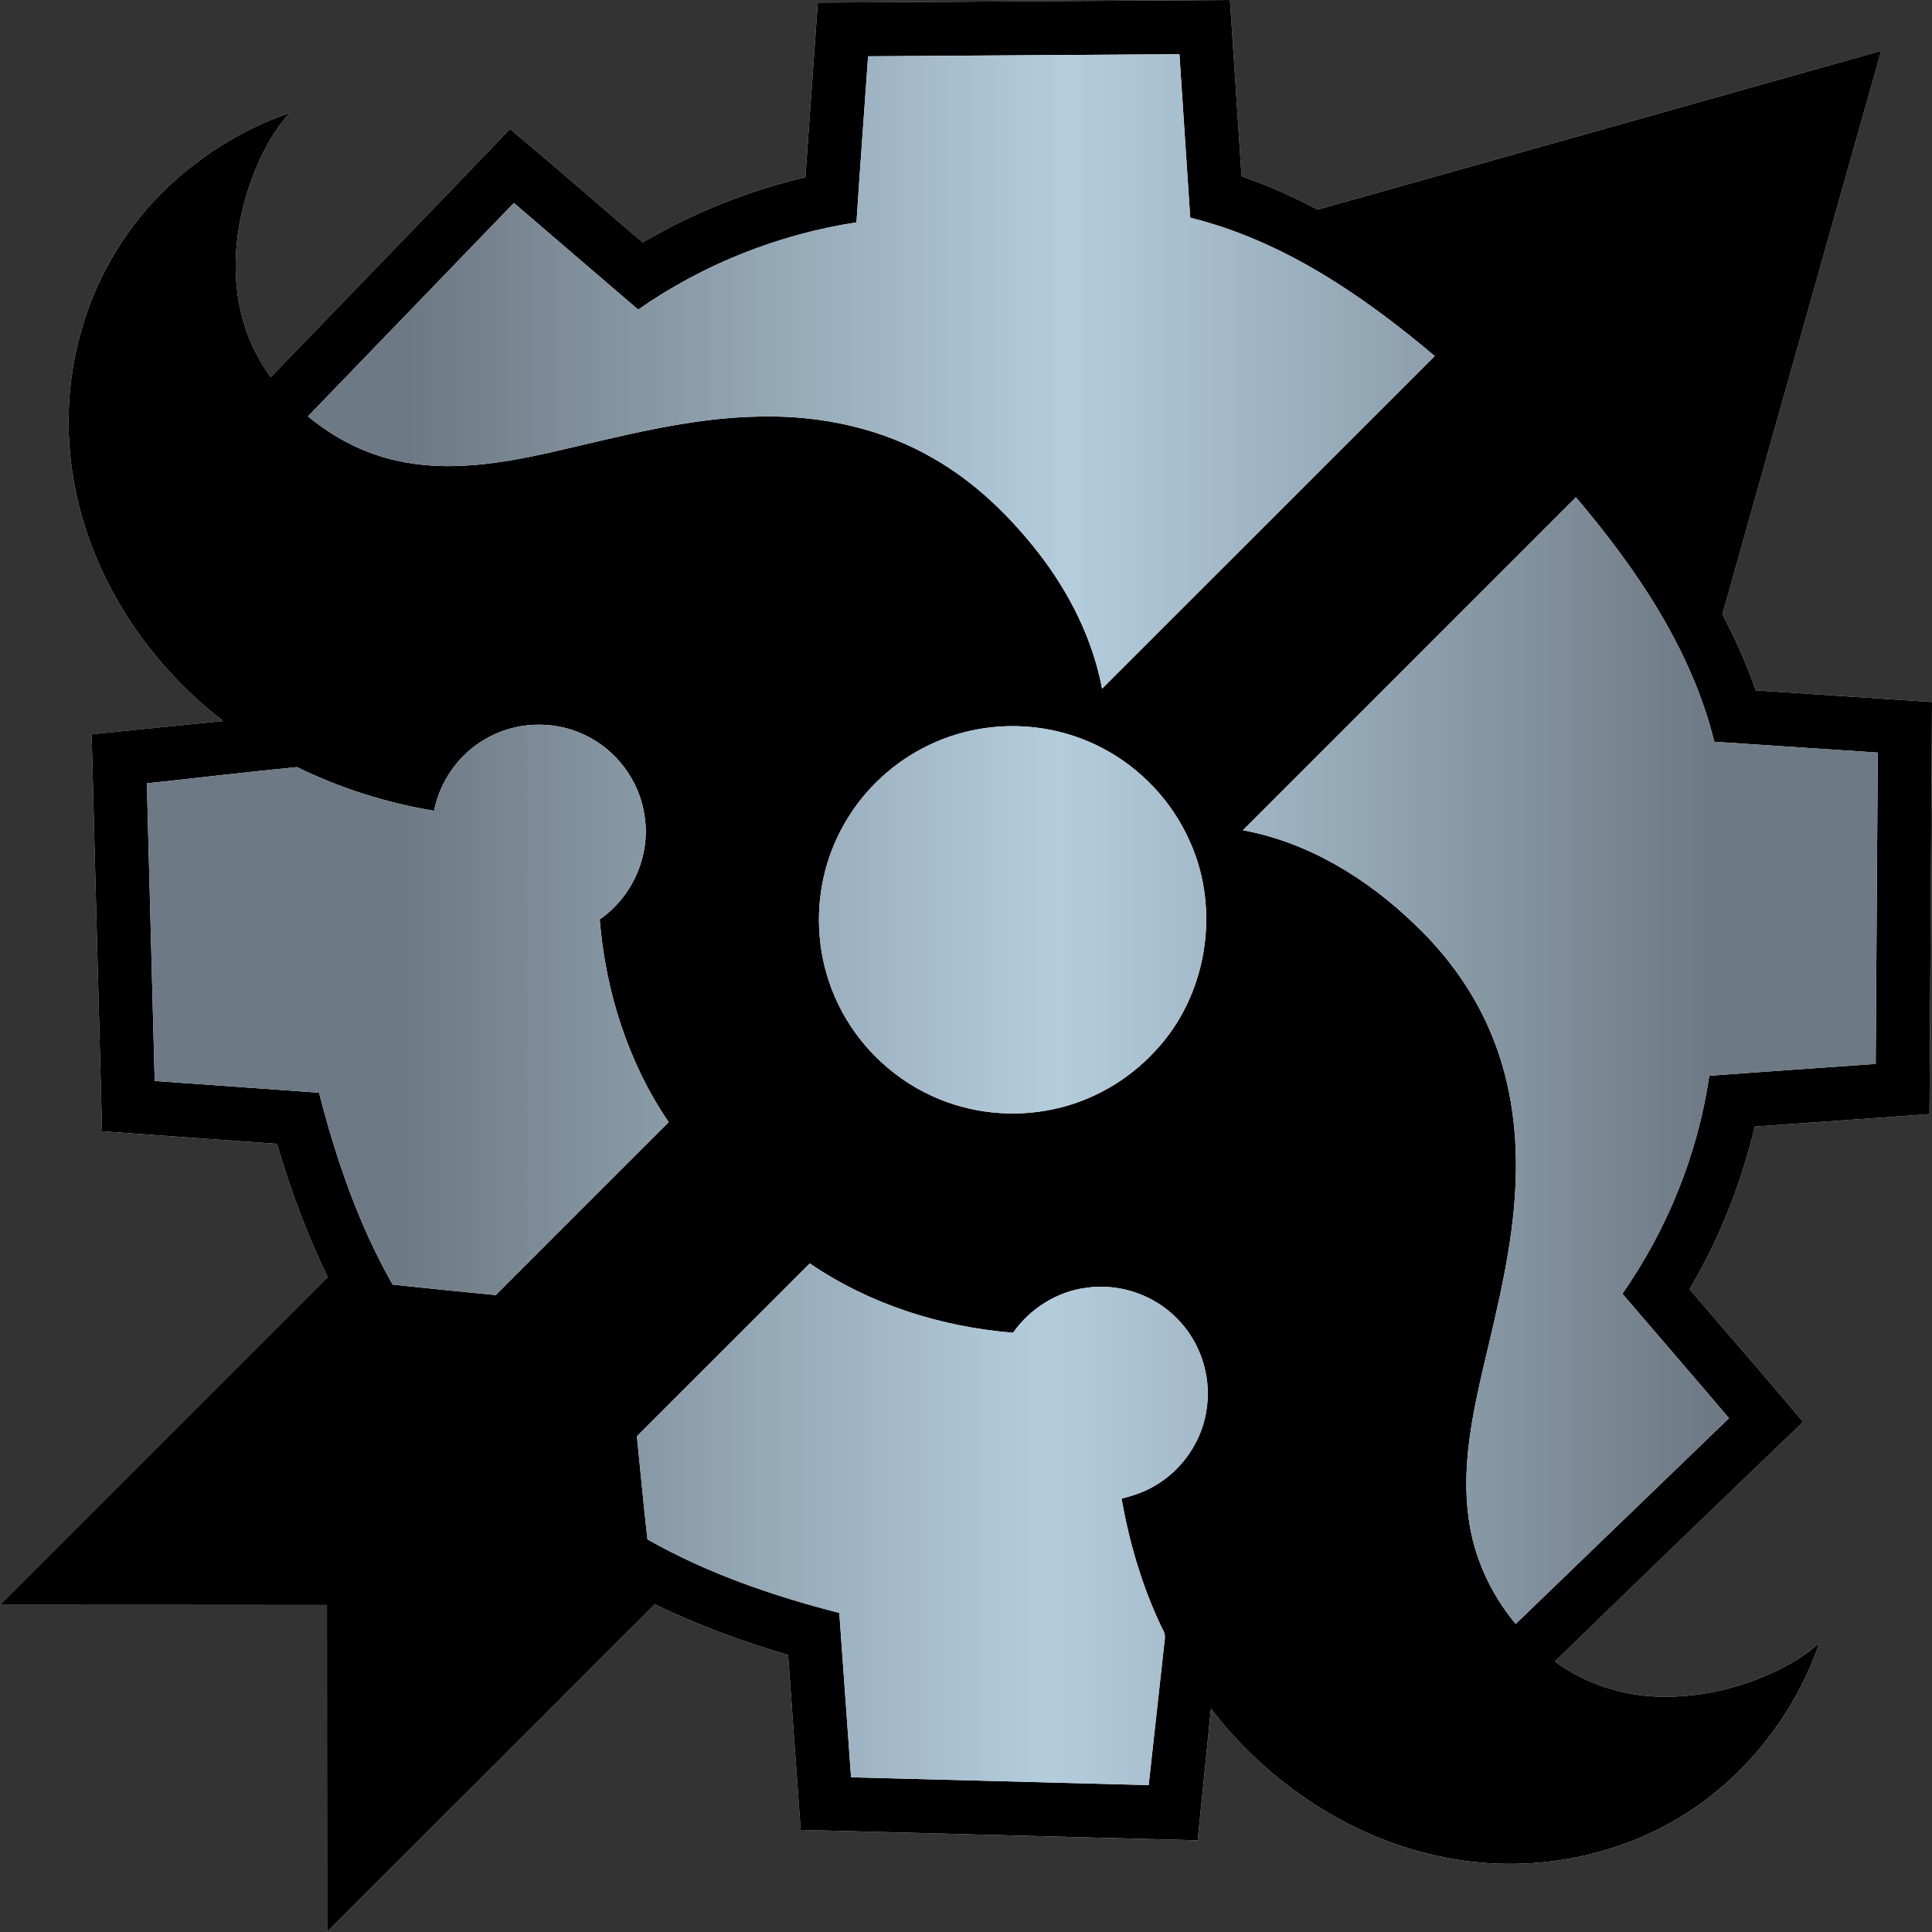 <?xml version="1.0" encoding="utf-8"?>
<!-- Generator: Adobe Illustrator 16.0.0, SVG Export Plug-In . SVG Version: 6.00 Build 0)  -->
<!DOCTYPE svg PUBLIC "-//W3C//DTD SVG 1.1//EN" "http://www.w3.org/Graphics/SVG/1.1/DTD/svg11.dtd">
<svg version="1.1" id="Layer_1" xmlns="http://www.w3.org/2000/svg" xmlns:xlink="http://www.w3.org/1999/xlink" x="0px" y="0px"
	 width="194.756px" height="194.755px" viewBox="0 0 194.756 194.755" enable-background="new 0 0 194.756 194.755"
	 xml:space="preserve">
<rect x="0" y="0" width="194.756" height="194.755" fill="#333333" stroke="none"/>
<g>
	<path fill="#FFFFFF" d="M123.986,0c0.387,5.925,0.777,11.85,1.17,17.774c2.643,0.905,5.199,2.05,7.667,3.355
		c18.94-5.317,37.87-10.678,56.808-16.005c-5.328,18.939-10.695,37.869-16.005,56.814c1.308,2.463,2.447,5.016,3.353,7.655
		c5.925,0.399,11.853,0.785,17.777,1.175c-0.08,13.846-0.186,27.69-0.252,41.535c-5.871,0.45-11.743,0.832-17.613,1.26
		c-1.373,5.748-3.567,11.305-6.572,16.396c3.8,4.47,7.68,8.875,11.436,13.382c-8.358,8.027-16.711,16.068-25.014,24.152
		c3.038,2.226,6.766,3.443,10.523,3.541c0.225,0.006,0.449,0.01,0.674,0.01c3.879,0,7.74-0.973,11.229-2.65
		c1.527-0.747,3.002-1.64,4.245-2.808c-2.11,6.192-6.098,11.743-11.293,15.723c-5.668,4.332-12.795,6.583-19.911,6.583
		c-2.162,0-4.322-0.208-6.441-0.628c-9.425-1.798-17.883-7.452-23.697-15.013c-0.442,4.423-0.893,8.843-1.335,13.266
		c-13.34-0.343-26.681-0.698-40.021-1.051c-0.422-5.877-0.837-11.757-1.265-17.635c-4.603-1.353-9.12-3.018-13.44-5.107
		c-11.012,11.008-22.02,22.022-33.032,33.03c0.005-10.985-0.027-21.973-0.018-32.958c-9.54,0-19.084-0.019-28.626-0.019
		c-1.443,0-2.887,0.001-4.332,0.001c11.008-11.012,22.023-22.02,33.028-33.032c-2.093-4.319-3.753-8.84-5.108-13.442
		c-5.877-0.425-11.757-0.84-17.634-1.263c-0.351-13.34-0.708-26.68-1.05-40.02c4.417-0.445,8.837-0.893,13.257-1.338
		c-6.322-4.882-11.303-11.58-13.798-19.192c-2.112-6.343-2.39-13.311-0.604-19.765c1.702-6.44,5.495-12.293,10.667-16.487
		c3.109-2.533,6.643-4.578,10.453-5.848c-1.735,1.875-2.897,4.202-3.8,6.572c-1.583,4.279-2.181,9.02-1.13,13.497
		c0.545,2.362,1.582,4.601,3.006,6.561C35.323,29.678,43.4,21.369,51.411,13c4.507,3.752,8.912,7.635,13.385,11.438
		c5.089-3.006,10.646-5.205,16.392-6.572c0.426-5.868,0.823-11.738,1.25-17.605C96.287,0.175,110.136,0.085,123.986,0"/>
	<path d="M82.438,0.26c13.85-0.085,27.698-0.175,41.549-0.26c0.387,5.925,0.777,11.85,1.17,17.774
		c2.643,0.905,5.199,2.05,7.667,3.355c18.94-5.317,37.87-10.678,56.808-16.005c-5.328,18.939-10.695,37.869-16.005,56.814
		c1.308,2.463,2.447,5.016,3.353,7.655c5.925,0.399,11.853,0.785,17.777,1.175c-0.08,13.846-0.186,27.69-0.252,41.535
		c-5.871,0.45-11.743,0.832-17.613,1.26c-1.373,5.748-3.567,11.305-6.572,16.396c3.8,4.47,7.68,8.875,11.436,13.382
		c-8.358,8.027-16.711,16.068-25.014,24.152c3.038,2.226,6.766,3.443,10.523,3.541c4.104,0.119,8.212-0.865,11.902-2.641
		c1.527-0.747,3.002-1.64,4.245-2.808c-2.11,6.192-6.098,11.743-11.293,15.723c-7.39,5.647-17.257,7.758-26.353,5.955
		c-9.425-1.798-17.883-7.452-23.697-15.013c-0.442,4.423-0.893,8.843-1.335,13.266c-13.34-0.343-26.681-0.698-40.021-1.051
		c-0.422-5.877-0.837-11.757-1.265-17.635c-4.603-1.353-9.12-3.018-13.44-5.107c-11.012,11.008-22.02,22.022-33.032,33.03
		c0.005-10.985-0.027-21.973-0.018-32.958c-10.984,0-21.972-0.024-32.958-0.018c11.008-11.012,22.023-22.02,33.028-33.032
		c-2.093-4.319-3.753-8.84-5.108-13.442c-5.877-0.425-11.757-0.84-17.634-1.263c-0.351-13.34-0.708-26.68-1.05-40.02
		c4.417-0.445,8.837-0.893,13.257-1.338c-6.322-4.882-11.303-11.58-13.798-19.192c-2.112-6.343-2.39-13.311-0.604-19.765
		c1.702-6.44,5.495-12.293,10.667-16.487c3.109-2.533,6.643-4.578,10.453-5.848c-1.735,1.875-2.897,4.202-3.8,6.572
		c-1.583,4.279-2.181,9.02-1.13,13.497c0.545,2.362,1.582,4.601,3.006,6.561C35.323,29.678,43.4,21.369,51.411,13
		c4.507,3.752,8.912,7.635,13.385,11.438c5.089-3.006,10.646-5.205,16.392-6.572C81.613,11.997,82.011,6.127,82.438,0.26z
		 M87.508,5.675c-0.393,5.58-0.805,11.157-1.172,16.74c-7.87,1.212-15.473,4.229-22.005,8.795c-4.175-3.585-8.351-7.17-12.528-10.75
		c-6.918,7.173-13.842,14.337-20.757,21.51c2.582,2.147,5.643,3.742,8.933,4.462c5.137,1.166,10.449,0.306,15.512-0.824
		c7.008-1.6,14.027-3.54,21.266-3.62c6.063-0.115,12.228,1.202,17.48,4.303c4.113,2.375,7.566,5.75,10.475,9.478
		c3.098,4.002,5.439,8.657,6.383,13.649c11.18-11.173,22.352-22.353,33.535-33.524c-7.23-6.107-15.342-11.658-24.648-13.947
		c-0.369-5.493-0.725-10.985-1.09-16.48C108.431,5.55,97.969,5.59,87.508,5.675z M125.291,83.689
		c6.598,1.221,12.525,4.863,17.305,9.478c3.422,3.226,6.205,7.16,7.93,11.545c1.863,4.675,2.482,9.775,2.244,14.78
		c-0.264,6.107-1.759,12.064-3.156,17.99c-1.183,5.07-2.29,10.305-1.572,15.527c0.508,3.93,2.22,7.657,4.746,10.695
		c7.171-6.91,14.328-13.836,21.504-20.743c-3.563-4.197-7.17-8.357-10.748-12.542c4.543-6.521,7.613-14.105,8.76-21.973
		c5.591-0.43,11.186-0.793,16.778-1.2c0.082-10.462,0.125-20.923,0.206-31.382c-5.491-0.368-10.984-0.723-16.477-1.091
		c-2.295-9.308-7.837-17.42-13.949-24.647C147.666,61.31,136.48,72.502,125.291,83.689z M48.979,74.467
		c-2.683,1.518-4.623,4.24-5.221,7.261c-4.789-0.78-9.457-2.272-13.819-4.4c-5.048,0.485-10.09,1.101-15.136,1.635
		c0.266,10,0.528,20.003,0.791,30.003c5.521,0.397,11.045,0.79,16.567,1.185c1.72,6.698,3.987,13.317,7.422,19.345
		c3.463,0.373,6.928,0.713,10.393,1.053c5.798-5.822,11.62-11.619,17.431-17.43c-4.107-6.025-6.369-13.2-6.953-20.439
		c3.313-2.273,5.16-6.471,4.518-10.448c-0.492-3.563-2.925-6.77-6.21-8.228C55.674,72.587,51.916,72.762,48.979,74.467z
		 M99.123,73.42c-3.813,0.572-7.438,2.313-10.262,4.93c-2.926,2.678-5.003,6.263-5.846,10.138c-0.88,3.955-0.495,8.18,1.103,11.905
		c1.882,4.444,5.485,8.127,9.886,10.112c3.795,1.732,8.154,2.188,12.229,1.298c3.905-0.833,7.521-2.918,10.215-5.86
		c5.226-5.527,6.635-14.213,3.489-21.128c-1.77-4.018-4.944-7.393-8.837-9.415C107.451,73.487,103.191,72.797,99.123,73.42z
		 M64.203,144.779c0.357,3.465,0.668,6.938,1.065,10.402c6.03,3.421,12.643,5.695,19.337,7.41c0.393,5.523,0.785,11.048,1.186,16.57
		c10,0.26,20.002,0.527,30.002,0.787c0.513-4.654,1.021-9.31,1.538-13.962c0.04-0.57,0.252-1.19-0.112-1.7
		c-2.035-4.168-3.352-8.655-4.16-13.213c1.135-0.302,2.268-0.654,3.282-1.26c2.905-1.645,4.955-4.705,5.33-8.027
		c0.415-3.225-0.733-6.605-3.042-8.893c-2.342-2.4-5.848-3.567-9.16-3.075c-2.945,0.393-5.648,2.103-7.346,4.528
		c-7.262-0.588-14.457-2.857-20.494-6.988C75.813,133.16,70.014,138.975,64.203,144.779z"/>
	<g>
		<linearGradient id="SVGID_1_" gradientUnits="userSpaceOnUse" x1="-3.135" y1="37.441" x2="218.477" y2="37.441">
			<stop  offset="0.2" style="stop-color:#6D7984"/>
			<stop  offset="0.5" style="stop-color:#B4CDDD"/>
			<stop  offset="0.8" style="stop-color:#6D7984"/>
		</linearGradient>
		<path fill="url(#SVGID_1_)" d="M55.49,45.607c7.008-1.6,14.027-3.54,21.266-3.62c6.063-0.115,12.228,1.202,17.48,4.303
			c4.113,2.375,7.566,5.75,10.475,9.478c3.098,4.002,5.439,8.657,6.383,13.649c11.18-11.173,22.352-22.353,33.535-33.524
			c-7.23-6.107-15.342-11.658-24.648-13.947c-0.369-5.493-0.725-10.985-1.09-16.48c-10.46,0.085-20.922,0.125-31.383,0.21
			c-0.393,5.58-0.805,11.157-1.172,16.74c-7.87,1.212-15.473,4.229-22.005,8.795c-4.175-3.585-8.351-7.17-12.528-10.75
			c-6.918,7.173-13.842,14.337-20.757,21.51c2.582,2.147,5.643,3.742,8.933,4.462C45.115,47.598,50.428,46.737,55.49,45.607z"/>
		<linearGradient id="SVGID_2_" gradientUnits="userSpaceOnUse" x1="-3.411" y1="106.916" x2="217.201" y2="106.916">
			<stop  offset="0.2" style="stop-color:#6D7984"/>
			<stop  offset="0.5" style="stop-color:#B4CDDD"/>
			<stop  offset="0.8" style="stop-color:#6D7984"/>
		</linearGradient>
		<path fill="url(#SVGID_2_)" d="M189.081,107.247c0.082-10.462,0.125-20.923,0.206-31.382c-5.491-0.368-10.984-0.723-16.477-1.091
			c-2.295-9.308-7.837-17.42-13.949-24.647c-11.195,11.183-22.381,22.375-33.57,33.563c6.598,1.221,12.525,4.863,17.305,9.478
			c3.422,3.226,6.205,7.16,7.93,11.545c1.863,4.675,2.482,9.775,2.244,14.78c-0.264,6.107-1.759,12.064-3.156,17.99
			c-1.183,5.07-2.29,10.305-1.572,15.527c0.508,3.93,2.22,7.657,4.746,10.695c7.171-6.91,14.328-13.836,21.504-20.743
			c-3.563-4.197-7.17-8.357-10.748-12.542c4.543-6.521,7.613-14.105,8.76-21.973C177.894,108.018,183.488,107.654,189.081,107.247z"
			/>
		<linearGradient id="SVGID_3_" gradientUnits="userSpaceOnUse" x1="-3.562" y1="101.8" x2="215.224" y2="101.8">
			<stop  offset="0.2" style="stop-color:#6D7984"/>
			<stop  offset="0.5" style="stop-color:#B4CDDD"/>
			<stop  offset="0.8" style="stop-color:#6D7984"/>
		</linearGradient>
		<path fill="url(#SVGID_3_)" d="M60.453,92.678c3.313-2.273,5.16-6.471,4.518-10.448c-0.492-3.563-2.925-6.77-6.21-8.228
			c-3.087-1.415-6.845-1.24-9.782,0.465c-2.683,1.518-4.623,4.24-5.221,7.261c-4.789-0.78-9.457-2.272-13.819-4.4
			c-5.048,0.485-10.09,1.101-15.136,1.635c0.266,10,0.528,20.003,0.791,30.003c5.521,0.397,11.045,0.79,16.567,1.185
			c1.72,6.698,3.987,13.317,7.422,19.345c3.463,0.373,6.928,0.713,10.393,1.053c5.798-5.822,11.62-11.619,17.431-17.43
			C63.299,107.092,61.037,99.917,60.453,92.678z"/>
		<linearGradient id="SVGID_4_" gradientUnits="userSpaceOnUse" x1="-4.014" y1="92.722" x2="217.343" y2="92.722">
			<stop  offset="0.2" style="stop-color:#6D7984"/>
			<stop  offset="0.5" style="stop-color:#B4CDDD"/>
			<stop  offset="0.8" style="stop-color:#6D7984"/>
		</linearGradient>
		<path fill="url(#SVGID_4_)" d="M111.101,75.399c-3.649-1.912-7.909-2.603-11.978-1.979c-3.813,0.572-7.438,2.313-10.262,4.93
			c-2.926,2.678-5.003,6.263-5.846,10.138c-0.88,3.955-0.495,8.18,1.103,11.905c1.882,4.444,5.485,8.127,9.886,10.112
			c3.795,1.732,8.154,2.188,12.229,1.298c3.905-0.833,7.521-2.918,10.215-5.86c5.226-5.527,6.635-14.213,3.489-21.128
			C118.168,80.797,114.993,77.422,111.101,75.399z"/>
		<linearGradient id="SVGID_5_" gradientUnits="userSpaceOnUse" x1="-5.082" y1="153.654" x2="216.613" y2="153.654">
			<stop  offset="0.2" style="stop-color:#6D7984"/>
			<stop  offset="0.5" style="stop-color:#B4CDDD"/>
			<stop  offset="0.8" style="stop-color:#6D7984"/>
		</linearGradient>
		<path fill="url(#SVGID_5_)" d="M109.469,129.819c-2.945,0.393-5.648,2.103-7.346,4.528c-7.262-0.588-14.457-2.857-20.494-6.988
			c-5.815,5.801-11.615,11.615-17.426,17.42c0.357,3.465,0.668,6.938,1.065,10.402c6.03,3.421,12.643,5.695,19.337,7.41
			c0.393,5.523,0.785,11.048,1.186,16.57c10,0.26,20.002,0.527,30.002,0.787c0.513-4.654,1.021-9.31,1.538-13.962
			c0.04-0.57,0.252-1.19-0.112-1.7c-2.035-4.168-3.352-8.655-4.16-13.213c1.135-0.302,2.268-0.654,3.282-1.26
			c2.905-1.645,4.955-4.705,5.33-8.027c0.415-3.225-0.733-6.605-3.042-8.893C116.287,130.494,112.781,129.327,109.469,129.819z"/>
	</g>
</g>
</svg>
